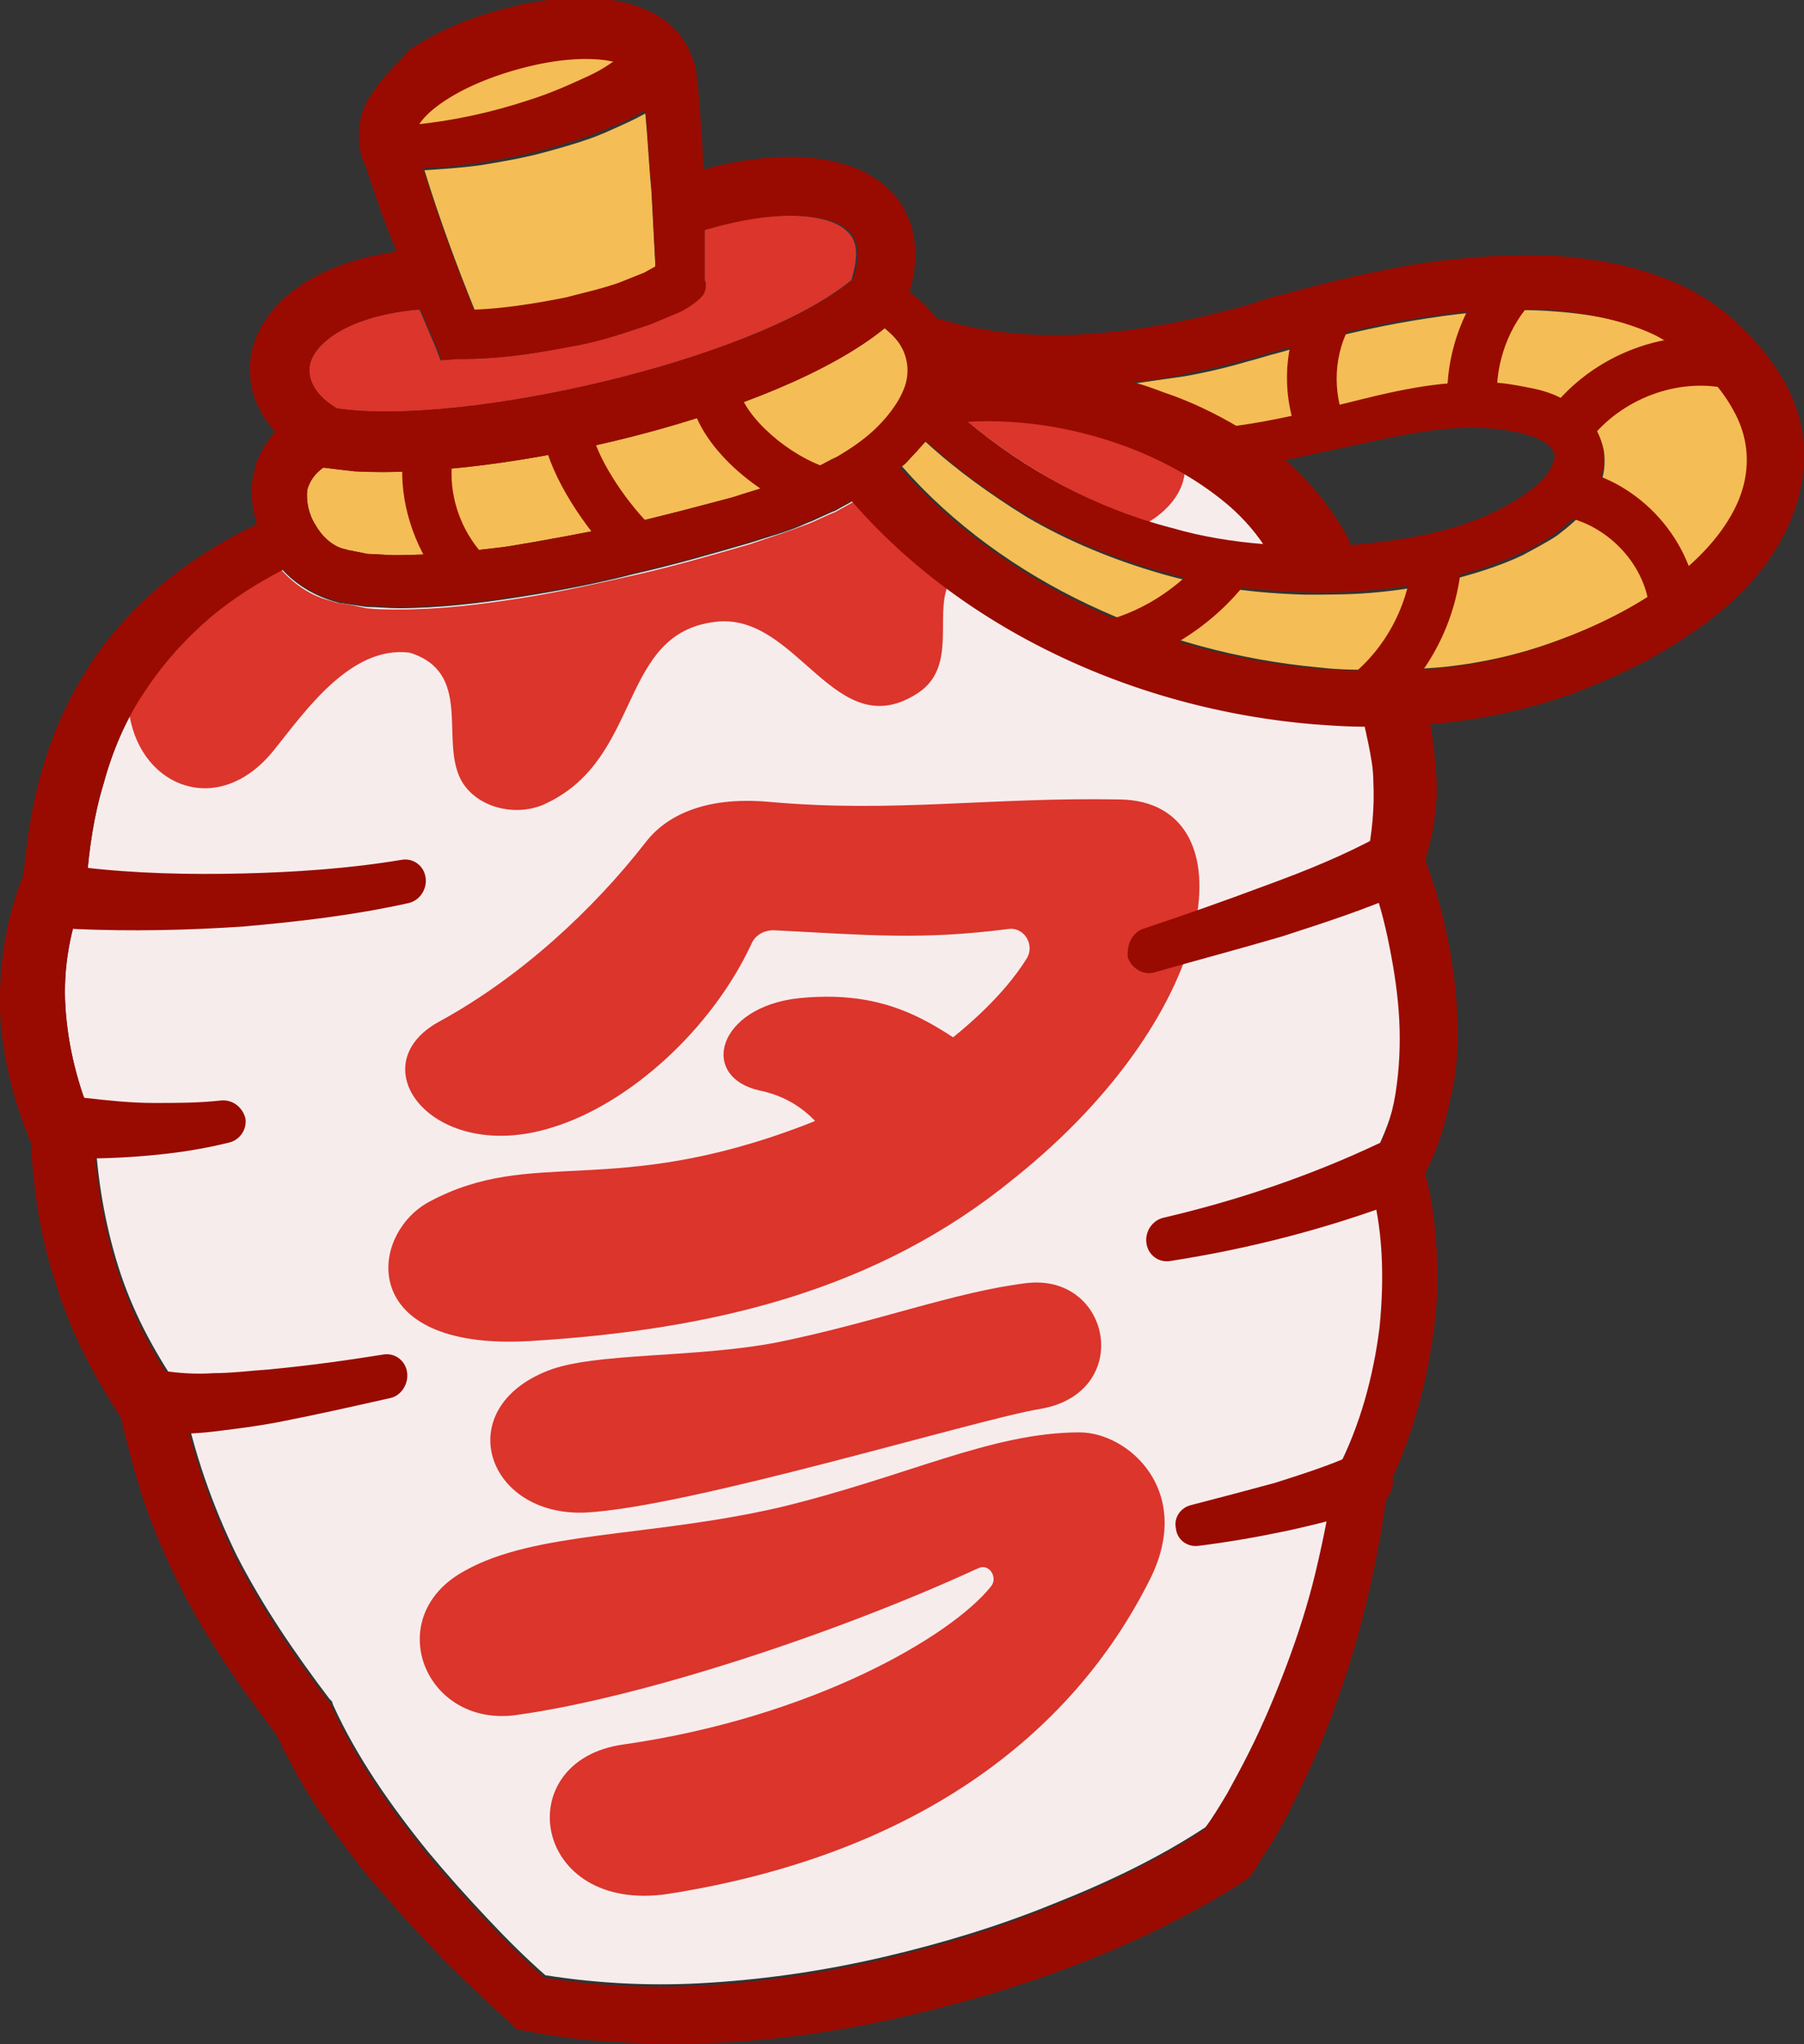 <svg xmlns="http://www.w3.org/2000/svg" viewBox="0 0 146.2 165.7"><rect x="0" y="0" width="146.2" height="165.7" fill="#333333" stroke="none"/><path d="M73.5 31.3c-.4 1.1-1.2 2.2-2.2 3.2-1 1-2.2 1.8-3.4 2.5-.7.3-1.3.7-2 1l-2.1.9c-1.4.5-2.9.9-4.4 1.4-3 .8-6 1.6-9.1 2.3-3 .6-6.1 1.2-9.2 1.7-3.1.4-6.1.7-9.1.7-.7 0-1.5-.1-2.2-.1l-1-.2-.5-.1c-.2 0-.2-.1-.4-.1-.9-.2-1.8-1-2.3-1.9-.6-.9-.8-2-.7-2.9.2-.7.6-1.3 1.3-1.8.8.1 1.6.2 2.5.3 12.1.7 34.3-4.5 43-11.6.6.5 1.1 1 1.4 1.6.7.8.7 1.9.4 3.1z" fill="#f5bd55"/><path d="M69 22.7c-8 6.6-31.7 11.9-41.7 10.4-1.7-1-2.4-2.3-2.2-3.5.4-1.9 3.3-4 8.7-4.5h.2c.4.9.8 1.9 1.2 2.8l.5 1.3 1.3-.1c1.7 0 3.3-.1 4.9-.3 1.6-.2 3.2-.5 4.8-.8 1.6-.3 3.2-.8 4.7-1.3l1.2-.4 1.2-.5 1.2-.5c.6-.3 1.4-.8 1.9-1.4.1-.2.2-.4.2-.7v-4.6c6.1-1.8 10.3-1.2 11.6.2 1 .9.7 2.5.3 3.9z" fill="#db352c"/><path d="M53.1 21.8l-.8.4-1 .4-1 .4c-1.4.5-2.8.8-4.3 1.2-2.5.5-5 .9-7.5 1-1.5-3.7-2.9-7.5-4.1-11.4 1.5-.1 3-.2 4.5-.4 1.8-.3 3.6-.6 5.4-1.1 1.8-.5 3.6-1 5.3-1.8.9-.4 1.8-.8 2.7-1.3.2 2.1.3 4.3.5 6.4l.2 3.8.1 1.9v.5zm-3-16.9c-.7.5-1.6 1-2.5 1.5-1.5.7-3 1.4-4.7 1.9-3 1-6.2 1.7-9.3 2 0-.1.1-.2.1-.2.4-.7 1.2-1.4 2.1-2 1.8-1.2 4.1-2.1 6.4-2.7 2.3-.6 4.7-.9 6.8-.6.4-.1.8 0 1.1.1z" fill="#f5bd55"/><path d="M111.3 93.7l-.5.9.3 1c1.1 3.7 1.2 7.8.8 11.8-.5 4-1.6 8-3.4 11.5l-.2.4-.1.4c-.4 2.6-.9 5.1-1.5 7.6s-1.4 5-2.3 7.4c-.9 2.4-1.9 4.8-3.1 7.2-.6 1.2-1.2 2.3-1.8 3.4-.6 1-1.2 2-1.8 2.8-3.8 2.5-8 4.5-12.3 6.2-4.4 1.8-9 3.2-13.7 4.3-4.7 1.1-9.4 1.8-14.1 2.1-4.5.3-9 .1-13.4-.6-1.6-1.4-3.2-3-4.7-4.6-1.7-1.8-3.3-3.6-4.8-5.4-3-3.7-5.8-7.7-7.7-11.9l-.1-.3-.2-.2c-2.8-3.7-5.4-7.5-7.5-11.6-2-4.1-3.5-8.4-4.4-12.9l-.1-.4-.2-.3c-2.1-3.1-3.8-6.3-4.9-9.8-1.1-3.5-1.7-7.1-1.9-10.8v-.4l-.1-.5c-1.3-3-2.1-6.2-2.3-9.4-.2-3.2.4-6.4 1.6-9.3L7 72v-.3c.2-2.8.6-5.6 1.4-8.2.7-2.6 1.8-5.2 3.3-7.4 1.5-2.3 3.3-4.3 5.4-6.1 1.8-1.5 3.7-2.7 5.8-3.8 1 1.1 2.4 2 4 2.5.3.1.6.2.8.2l.7.1 1.3.2c.8 0 1.7.1 2.6.1 3.3 0 6.6-.4 9.8-.9 3.2-.5 6.3-1.1 9.4-1.9 3.1-.7 6.2-1.6 9.3-2.5 1.5-.5 3.1-.9 4.6-1.6.8-.3 1.5-.7 2.3-1 .5-.3 1.1-.6 1.6-.9l.1.1c4.7 5.4 10.6 9.6 17 12.6s13.3 4.8 20.3 5.4c1.3.1 2.7.2 4.1.2.1.5.2.9.3 1.4.2 1 .4 2 .4 3.1.1 2-.1 4.1-.5 6.1l-.2.7.3.7c.8 1.8 1.3 3.8 1.7 5.8.4 2 .7 4 .8 6 .1 2 0 4-.3 5.9-.5 1.8-1.1 3.6-2 5.2z" fill="#f7ecec"/><path d="M140.8 41.1c-1.3 2.6-3.6 4.8-6.2 6.6-2.6 1.8-5.5 3.2-8.6 4.3-3 1.1-6.2 1.8-9.4 2.1-1.4.1-2.7.2-4.1.2h-.5c-1.7 0-3.4 0-5.1-.2-6.5-.6-12.8-2.3-18.7-5.1-5.7-2.7-11-6.5-15.1-11.2.3-.2.5-.5.8-.8.4-.4.7-.8 1.1-1.2 2.5 2.3 5.3 4.3 8.2 6.1 3.4 2 7.1 3.5 10.9 4.6 3.8 1.1 7.8 1.6 11.7 1.7 2 0 3.9 0 5.9-.2 2-.2 3.9-.5 5.9-1 1.9-.5 3.9-1.1 5.8-2 .9-.5 1.9-1 2.8-1.6.9-.7 1.8-1.4 2.5-2.4.4-.5.7-1.1 1-1.8.3-.7.4-1.6.3-2.5-.1-.9-.6-1.8-1.1-2.4-.5-.6-1.1-1.1-1.7-1.4-1.2-.7-2.3-1-3.3-1.2-1.1-.2-2.1-.3-3.1-.4-4.2-.2-8.1.8-11.7 1.7-3 .8-5.8 1.5-8.7 1.8-2-1.2-4-2.1-6.2-2.9-.8-.3-1.6-.5-2.4-.8l4.2-.6c1.7-.3 3.4-.7 5.1-1.2.8-.2 1.7-.5 2.5-.7.8-.2 1.6-.5 2.4-.7 3.2-.9 6.4-1.6 9.7-2.1 3.2-.5 6.5-.8 9.7-.6 3.2.2 6.4.7 9.1 2.1 1.4.7 2.6 1.5 3.6 2.6 1.1 1.1 2.1 2.3 2.7 3.5 1.3 2.3 1.4 5.2 0 7.7z" fill="#f5bd55"/><path d="M102.5 44.2c-2.5-.2-5-.7-7.4-1.3-6.2-1.6-11.9-4.7-16.8-8.8 4.8-.3 9.6.6 14 2.4 2.5 1 4.8 2.3 6.7 3.9 1.4 1.2 2.6 2.5 3.5 3.8z" fill="#f7ecec"/><g fill="#db352c"><path d="M64.8 80.9c-6.7.7-8.2 6.4-3.2 7.5 6.7 1.4 7.4 9 7.4 9 3.5-2.2 8-9.1 11.6-11.1-4.2-2.6-7.7-6.2-15.8-5.4zm-20.4 30.2c-7.9 3.1-5 11.8 3 11.5 8.4-.4 31.9-7.6 36.9-8.4 7.6-1.3 5.8-11-1.1-10.2-5.8.7-12.3 3.2-20.2 4.8-6.7 1.3-14.8.8-18.6 2.3zm-6.7 16.2c-6.9 3.7-3.3 12.8 4.2 11.7 10.1-1.4 25.9-6.6 37.4-11.9.9-.4 1.6.8 1 1.5-3.2 4-14.4 10.6-29.8 12.8-9.3 1.3-7.4 13.8 3.7 12.1 19.6-3.1 32.5-12.5 39-25.5 3.6-7.2-1.8-11.9-5.7-11.9-7.2 0-14 3.6-24.4 6.1-10.5 2.4-19.7 1.9-25.4 5.1z"/><path d="M90.8 64.8c-10.5-.2-18.3 1.1-28.4.2-5.4-.5-8.5 1.2-10.1 3.3-4.2 5.4-10.1 10.9-16.7 14.5-6.6 3.6-.5 11.6 9.1 8.6 6.3-1.9 13-8 16.2-14.9.3-.7 1-1.1 1.8-1.1 7.7.4 12 .8 19-.1 1.3-.2 2.2 1.3 1.5 2.4-3.8 6.1-13 11.6-18 13.5-15.7 6-22 1.7-30.4 6.2-4.9 2.6-6 12.1 8.1 11.3 14.9-.9 28.2-4.1 39.3-13.2 17-13.6 19.1-30.5 8.6-30.7z"/></g><path d="M22.2 60.8c2.5-3.1 6.2-8.5 11-7.9 5.1 1.6 2.5 6.9 4.1 10.2 1.2 2.4 4.6 3.2 7 2 7.8-3.7 5.8-13.8 13.7-14.7 6.7-.8 9.7 10.3 16.5 5.7 3-2.1 1.3-6.1 2.3-8.6-2.7-2-5.2-4.3-7.4-6.8l-.1-.1c-.5.3-1.1.6-1.6.9-.8.3-1.5.7-2.3 1-1.6.6-3.1 1.1-4.6 1.6-3.1.9-6.2 1.8-9.3 2.5-3.1.7-6.2 1.4-9.4 1.9s-6.4.9-9.8.9c-.9 0-1.7 0-2.6-.1l-1.4-.3-.7-.1c-.2 0-.5-.1-.8-.2-1.6-.4-2.9-1.3-4-2.5-2.1 1.1-4 2.4-5.8 3.8-2.1 1.7-4 3.8-5.4 6.1-.4.6-.8 1.2-1.1 1.9 1 5.9 7.3 8.3 11.7 2.8zM96 38.4c-1.2-.7-2.4-1.3-3.7-1.9-4.4-1.8-9.3-2.7-14-2.4 4.4 3.6 9.4 6.5 14.8 8.2 1.2-.7 2.7-2.1 2.9-3.9z" fill="#db352c"/><g fill="#990b00"><path d="M6.7 70.3c4.2.5 8.6.6 12.9.5 4.3-.1 8.7-.4 12.9-1.1 1-.2 1.9.5 2 1.5.1.9-.5 1.8-1.4 2-4.5 1-8.9 1.5-13.4 1.9-4.5.3-9 .4-13.6.2-1.4-.1-2.4-1.2-2.3-2.6.1-1.4 1.2-2.4 2.6-2.3.2-.1.2-.1.3-.1zm85.9 5c3.3-1.1 6.7-2.3 9.9-3.5 3.3-1.2 6.5-2.5 9.4-4.1 1.2-.6 2.7-.2 3.4 1 .6 1.2.2 2.7-1 3.4 0 0-.1.1-.2.1-3.4 1.5-6.8 2.6-10.2 3.7-3.4 1-6.8 1.9-10.3 2.9-.9.3-1.9-.3-2.2-1.2-.1-1.1.4-2 1.2-2.3zM7 89c1.8.2 3.6.4 5.5.4 1.8 0 3.6 0 5.4-.2 1-.1 1.8.6 2 1.5.1.9-.5 1.7-1.3 1.9-2 .5-3.9.8-5.9 1-2 .2-3.9.3-5.9.3-1.4 0-2.5-1.1-2.5-2.5s1.1-2.5 2.5-2.5c0 .1.1.1.2.1zm87.3 9.7c6-1.4 11.9-3.4 17.4-6 1.2-.6 2.7 0 3.3 1.2.6 1.2 0 2.7-1.2 3.3-.1 0-.1.1-.2.1-6.1 2.3-12.3 3.9-18.7 4.9-1 .2-1.9-.5-2-1.5-.1-.9.5-1.8 1.4-2zm-81.1 12.4c1.2.2 2.7.3 4.1.2 1.5 0 3-.2 4.5-.3 3.1-.3 6.1-.7 9.2-1.2 1-.2 1.9.5 2 1.5.1.9-.5 1.8-1.3 2-3.1.7-6.2 1.4-9.3 2-1.6.3-3.2.5-4.8.7-1.6.2-3.3.3-5.2.1-1.4-.1-2.4-1.4-2.2-2.7.1-1.4 1.4-2.4 2.7-2.2.1-.1.1-.1.3-.1zM96.5 122c2.3-.6 4.6-1.2 6.8-1.8 2.2-.7 4.4-1.4 6.4-2.3 1.2-.5 2.5 0 3 1.2s0 2.5-1.2 3c-.1 0-.1.1-.2.1-2.4.8-4.8 1.4-7.1 1.9-2.4.5-4.7.9-7.1 1.2-.9.1-1.7-.5-1.8-1.4-.2-.9.4-1.7 1.2-1.9zM77.2 29.9v-.5l-.3-1.5c-.2-.5-.4-1-.6-1.4-.1-.2-.2-.3-.3-.5-.6-.9-1.4-1.7-2.3-2.3 1.2-4.1-.1-6.7-1.4-8.1-2.8-3-8.4-3.7-15.2-1.9-.8.2-1.5.4-2.3.7-1.3.4-1.9 1.8-1.5 3 .4 1.3 1.8 1.9 3 1.5.3-.1.6-.2 1-.3 6.1-1.8 10.3-1.2 11.6.2.9 1 .7 2.6.2 3.9-8.1 6.6-31.8 11.9-41.8 10.4-1.7-1-2.4-2.3-2.2-3.5.4-1.9 3.3-4 8.7-4.5h.2c1.2-.2 2.1-1.3 2-2.6-.1-1.3-1.3-2.3-2.6-2.2-.4 0-.9.1-1.3.1-6.4.9-10.8 4-11.7 8.1-.5 2.3.2 4.6 1.9 6.5-.2.2-.3.3-.4.5-.2.2-.3.5-.5.7-.1.3-.3.5-.4.8l-.2.4-.1.4c-.1.3-.1.6-.2.8-.2 1.3-.1 2.6.3 3.8.3.9.6 1.7 1.1 2.4.3.4.6.9 1 1.3 1 1.1 2.4 2 4 2.5.3.1.6.2.8.2l.7.1 1.3.2c.8 0 1.7.1 2.6.1 3.3 0 6.6-.4 9.8-.9 3.2-.5 6.3-1.1 9.4-1.9 3.1-.7 6.2-1.6 9.3-2.5 1.5-.5 3.1-.9 4.6-1.6.8-.3 1.5-.7 2.3-1 .5-.3 1.1-.6 1.6-.9l.6-.3c1.1-.7 2.3-1.5 3.3-2.4.3-.2.5-.5.8-.8.4-.4.7-.8 1.1-1.2.4-.5.7-1 1.1-1.5.3-.5.5-1 .7-1.5.1-.1.1-.3.1-.4.2-.5.2-1 .3-1.5v-.5c-.1-.1-.1-.3-.1-.4zM65.9 38l-2.1.9c-1.4.5-2.9.9-4.4 1.4-3 .8-6 1.6-9.1 2.3-3 .6-6.1 1.2-9.2 1.7-3.1.4-6.1.7-9.1.7-.7 0-1.5-.1-2.2-.1l-1-.2-.5-.1c-.2 0-.2-.1-.4-.1-.9-.2-1.8-1-2.3-1.9-.6-.9-.8-2-.7-2.9.2-.7.6-1.3 1.3-1.8.8.1 1.6.2 2.5.3 12.1.7 34.3-4.5 43-11.6.6.5 1.1 1 1.4 1.6.5 1 .6 2.1.2 3.2-.4 1.1-1.2 2.2-2.2 3.2-1 1-2.2 1.8-3.4 2.5-.5.2-1.1.6-1.8.9z"/><path d="M107.7 47.6c-1.5.8-3.3.2-4-1.3 0 0 0-.1-.1-.1-.3-.6-.6-1.3-1.1-1.9-.9-1.4-2.1-2.7-3.5-3.8-2-1.6-4.3-2.9-6.7-3.9-4.4-1.8-9.3-2.7-14-2.4-.6 0-1.2.1-1.7.1h-.5c-.9-.1-1.7-.9-1.8-1.9v-.3c0-1 .8-1.9 1.8-2h.1c.4-.1.8-.1 1.2-.2 2.6-.3 5.3-.3 7.9-.1 2.2.2 4.4.6 6.6 1.2.8.2 1.6.5 2.4.8 2.1.7 4.2 1.7 6.2 2.9.7.4 1.5.9 2.2 1.4.6.4 1.2.9 1.7 1.4 1.9 1.7 3.5 3.7 4.8 6 .1.3.2.5.3.8 0 1.3-.6 2.6-1.8 3.3zm10.4 34.7c-.1-2.3-.4-4.5-.9-6.8-.4-2-1-3.9-1.7-5.8.3-1 .6-2 .7-3 .2-1.2.3-2.5.2-3.8-.1-1.3-.2-2.5-.4-3.7 0-.2-.1-.4-.1-.5-.3-1-.6-1.9-1.2-2.7l-.6-.8c-.4-.5-.9-.8-1.5-.8h-.7c-1.2.3-1.9 1.4-1.7 2.6.1.7.3 1.3.4 1.9.1.5.2.9.3 1.4.2 1 .4 2 .4 3.1.1 2-.1 4.1-.5 6.1l-.2.7.3.7c.8 1.8 1.3 3.8 1.7 5.8.4 2 .7 4 .8 6 .1 2 0 4-.3 5.9-.3 1.9-.9 3.7-1.9 5.3l-.5.9.3 1c1.1 3.7 1.2 7.8.8 11.8-.5 4-1.6 8-3.4 11.5l-.2.4-.1.4c-.4 2.6-.9 5.1-1.5 7.6s-1.4 5-2.3 7.4c-.9 2.4-1.9 4.8-3.1 7.2-.6 1.2-1.2 2.3-1.8 3.4-.6 1-1.2 2-1.8 2.8-3.8 2.5-8 4.5-12.3 6.2-4.4 1.8-9 3.2-13.7 4.3-4.7 1.1-9.4 1.8-14.1 2.1-4.5.3-9 .1-13.4-.6-1.6-1.4-3.2-3-4.7-4.6-1.7-1.8-3.3-3.6-4.8-5.4-3-3.7-5.8-7.7-7.7-11.9l-.1-.3-.2-.2c-2.8-3.7-5.4-7.5-7.5-11.6-2-4.1-3.5-8.4-4.4-12.9l-.1-.4-.2-.3c-2.1-3.1-3.8-6.3-4.9-9.8-1.1-3.5-1.7-7.1-1.9-10.8V91c-1.3-3-2.1-6.2-2.3-9.4-.2-3.2.4-6.4 1.6-9.3L7 72v-.3c.2-2.8.6-5.6 1.4-8.2.7-2.6 1.8-5.2 3.3-7.4 1.5-2.3 3.3-4.3 5.4-6.1 1.8-1.5 3.7-2.7 5.8-3.8l1.2-.6c1-.5 1.4-1.6 1-2.7-.4-1-1.7-1.5-2.7-1.1h-.1c-.5.2-1 .4-1.5.7-2.3 1.1-4.5 2.4-6.6 4-2.5 1.9-4.8 4.3-6.6 6.9-1.8 2.7-3.2 5.6-4.1 8.7-.9 2.9-1.3 5.9-1.6 8.8C.5 74.4-.1 78.2 0 82c.2 3.7 1.1 7.3 2.5 10.6.2 3.9.8 7.9 2.1 11.7 1.2 3.8 3.1 7.4 5.2 10.6.5 2.2 1.1 4.4 1.8 6.6.8 2.4 1.8 4.7 2.9 6.9 2.2 4.4 5 8.4 7.9 12.2 1.1 2.3 2.3 4.5 3.7 6.5 1.5 2.1 3 4.2 4.7 6.1 1.6 1.9 3.4 3.8 5.1 5.6 1.8 1.8 3.6 3.5 5.5 5.2l.5.5.6.1c2.5.5 5 .8 7.5.9 2.5.2 5.1.2 7.6.1 5.1-.2 10.1-.9 15-2s9.8-2.5 14.5-4.3c4.7-1.8 9.3-4 13.7-6.8l.5-.4.3-.4c.3-.4.4-.7.6-1l.6-.9c.4-.6.7-1.2 1.1-1.9.7-1.2 1.3-2.5 1.9-3.8 1.2-2.5 2.2-5.1 3.1-7.8.9-2.6 1.6-5.3 2.2-8 .6-2.6 1-5.2 1.4-7.8 2-4.1 3.1-8.3 3.7-12.7.3-2.3.4-4.5.2-6.8-.1-2-.4-3.9-.9-5.9 1-1.9 1.6-3.9 2-5.9.6-2.3.7-4.6.6-6.9zM54.8 7.2l-.1.1c-.8.7-1.6 1.3-2.5 1.7-.9.5-1.8 1-2.7 1.3-1.8.8-3.5 1.3-5.3 1.8-1.8.5-3.6.8-5.4 1.1-1.5.2-3 .4-4.5.4h-1.1c-.9 0-1.7-.7-1.7-1.7 0-.9.7-1.6 1.5-1.7.2 0 .4 0 .6-.1 3.1-.3 6.3-1 9.3-2 1.6-.5 3.2-1.2 4.7-1.9.9-.4 1.7-.9 2.5-1.5.5-.4 1-.7 1.4-1.1 1-.9 2.5-.9 3.4.1.9 1.1.9 2.6-.1 3.5z"/><path d="M57.1 22.7v-4.1c0-1.1 0-2.3-.1-3.4v-1.6l-.1-2.3-.3-3.9-.1-1c0-.1-.1-.5-.1-.7 0-.3-.1-.5-.2-.8-.2-.5-.4-1-.7-1.5-.2-.2-.3-.5-.5-.7l-.6-.6c-.2-.2-.4-.4-.6-.5-.2-.1-.4-.3-.6-.4-.4-.2-.8-.4-1.3-.6-.8-.3-1.6-.5-2.4-.6-3.1-.4-5.9 0-8.6.7-2.7.7-5.3 1.7-7.8 3.4-.9 1.1-2.1 2.1-3.1 3.7-.5.8-.9 1.8-.9 2.9v.8c0 .3.1.5.1.8.1.3.1.4.2.6l.2.5c.8 2.4 1.6 4.8 2.6 7.1.6 1.5 1.2 3.1 1.9 4.6.4.9.8 1.9 1.2 2.8l.5 1.3 1.3-.1c1.7 0 3.3-.1 4.9-.3 1.6-.2 3.2-.5 4.8-.8 1.6-.3 3.2-.8 4.7-1.3l1.2-.4 1.2-.5 1.2-.5c.6-.3 1.4-.8 1.9-1.4.1-.2.2-.4.2-.7v-.3l-.1-.2zm-4.9-.6l-1 .4-1 .4c-1.4.5-2.8.8-4.3 1.2-2.5.5-5 .9-7.5 1-1.5-3.7-2.9-7.5-4.1-11.4-.2-.5-.3-1.1-.5-1.6l-.1-.4c0-.1-.1-.3-.1-.3V11c0-.2.1-.4.2-.6 0-.1.1-.2.1-.2.4-.7 1.2-1.4 2.1-2 1.8-1.2 4.1-2.1 6.4-2.7 2.3-.6 4.7-.9 6.8-.6.4.1.7.1 1 .2.6.2 1.1.4 1.4.7l.2.2c0 .1.1.1.1.2 0-.2 0 0 .1.1v.2c0 .1 0 .1.1.3l.1.9c0 .4.1.8.1 1.2.2 2.1.3 4.3.5 6.4l.2 3.8.1 1.9v.6l-.9.5zm92.5 21c-1.8 3.6-4.6 6.2-7.6 8.2-3 2.1-6.2 3.6-9.6 4.9-3.3 1.2-6.9 2-10.4 2.4-.4 0-.8.1-1.3.1-1.8.1-3.5.2-5.3.2-1.4 0-2.7-.1-4.1-.2-7-.6-13.9-2.4-20.3-5.4-6.4-3-12.3-7.2-17-12.6l-.1-.1c-.8-1-.6-2.4.3-3.2 1-.9 2.5-.8 3.4.2.1.1.1.2.2.3 4.2 4.7 9.4 8.5 15.1 11.2 5.8 2.8 12.2 4.5 18.7 5.1 1.7.1 3.4.2 5.1.2h.5c1.4 0 2.7-.1 4.1-.2 3.2-.3 6.3-1 9.4-2.1 3-1.1 6-2.5 8.6-4.3 2.6-1.8 4.9-4 6.2-6.6 1.3-2.6 1.3-5.4-.1-7.9-.7-1.3-1.6-2.4-2.7-3.5s-2.3-1.9-3.6-2.6c-2.7-1.3-5.9-1.9-9.1-2.1-3.2-.1-6.5.1-9.7.6-3.3.5-6.5 1.2-9.7 2.1-.8.2-1.6.5-2.4.7-.8.2-1.6.5-2.5.7-1.7.5-3.4.8-5.1 1.2-1.4.3-2.8.5-4.2.6-2.1.2-4.1.4-6.2.3-1.8 0-3.5-.2-5.3-.4-1-.1-2-.3-3-.6l-1.2-.3c-.3-.1-.7-.2-1-.3-1-.3-1.6-1.4-1.3-2.5a2 2 0 012.3-1.4h.2c5.9 1.9 12.5 1.6 18.9.4 1.6-.3 3.2-.7 4.8-1.1.8-.2 1.6-.4 2.4-.7.8-.3 1.7-.5 2.5-.7 3.3-.9 6.7-1.7 10.2-2.3 3.5-.5 7-.8 10.6-.7 3.6.2 7.3.8 10.8 2.4 1.7.8 3.4 1.9 4.8 3.3 1.4 1.3 2.6 2.8 3.6 4.5 1 1.8 1.6 3.8 1.6 6 0 2.3-.6 4.4-1.5 6.2z"/><path d="M129.6 39c-.3.7-.6 1.3-1 1.8-.8 1-1.7 1.8-2.5 2.4-.9.6-1.8 1.2-2.8 1.6-1.9.9-3.8 1.5-5.8 2s-3.9.8-5.9 1c-2 .2-3.9.3-5.9.2-3.9-.1-7.9-.6-11.7-1.7-3.8-1.1-7.5-2.6-10.9-4.6-3-1.8-5.7-3.8-8.2-6.1-.4-.3-.7-.7-1.1-1-.7-.6-.7-1.7-.1-2.4.1-.1.2-.2.4-.3.6-.4 1.5-.3 2 .2l.5.5c.5.5 1 .9 1.6 1.4 4.9 4.1 10.6 7.2 16.8 8.8 2.4.7 4.9 1.1 7.4 1.3 2.2.2 4.5.2 6.7.1 2.5-.2 5-.5 7.4-1.1 1.7-.4 3.4-1 5-1.8 1.5-.8 3-1.7 3.9-2.9.4-.6.6-1.1.6-1.5 0-.3-.3-.7-.9-1.1-1.2-.7-3-1-4.7-1.1-3.5-.2-7 .6-10.7 1.4-1.8.4-3.7.8-5.6 1.2-1.9.3-3.8.6-5.7.7-.9 0-1.7-.7-1.7-1.6 0-.9.6-1.7 1.5-1.7h.1c.7 0 1.3-.1 2-.2 2.9-.4 5.8-1.1 8.7-1.8 3.6-.9 7.5-1.9 11.7-1.7 1 0 2.1.2 3.1.4 1.1.2 2.2.5 3.3 1.2.6.3 1.2.8 1.7 1.4.5.6 1 1.5 1.1 2.4.2 1 0 1.9-.3 2.6zM36 47.5c-2.2-2.7-3.5-6.2-3.4-9.6l4 .1c-.1 2.5.8 5 2.5 6.9L36 47.5zm14-2.1c-2.5-2.4-5.4-6.8-5.9-9.8L48 35c.3 1.9 2.5 5.4 4.7 7.6L50 45.4zm15.8-3.7c-3.5-1.1-9-4.9-9.9-9.6l3.9-.8c.5 2.6 4.3 5.7 7.2 6.6l-1.2 3.8z"/><path d="M89.6 54.4l-.8-3.9c3.5-.7 6.8-2.8 9.1-5.7l3.1 2.4c-2.8 3.6-7 6.2-11.4 7.2zm22.6 3.3l-2.5-3.1c3-2.5 4.8-6.4 4.8-10.3l4-.1c0 5.2-2.3 10.2-6.3 13.5zm21.4-8.9c-.6-3.5-3.7-6.5-7.3-7l.5-3.9c5.3.6 9.8 5 10.7 10.3l-3.9.6zm-4.8-13.1l-3.2-2.4c3.5-4.6 9.6-6.9 15.2-5.7l-.8 3.9c-4-.9-8.6.8-11.2 4.2zM117.4 34c-.5-4 .6-8.1 3.1-11.3l3.1 2.4c-1.8 2.3-2.6 5.4-2.2 8.3l-4 .6zm-11.6 2.6c-2-3.7-2-8.3 0-11.9l3.5 1.9c-1.3 2.5-1.3 5.7 0 8.2l-3.5 1.8z"/></g></svg>